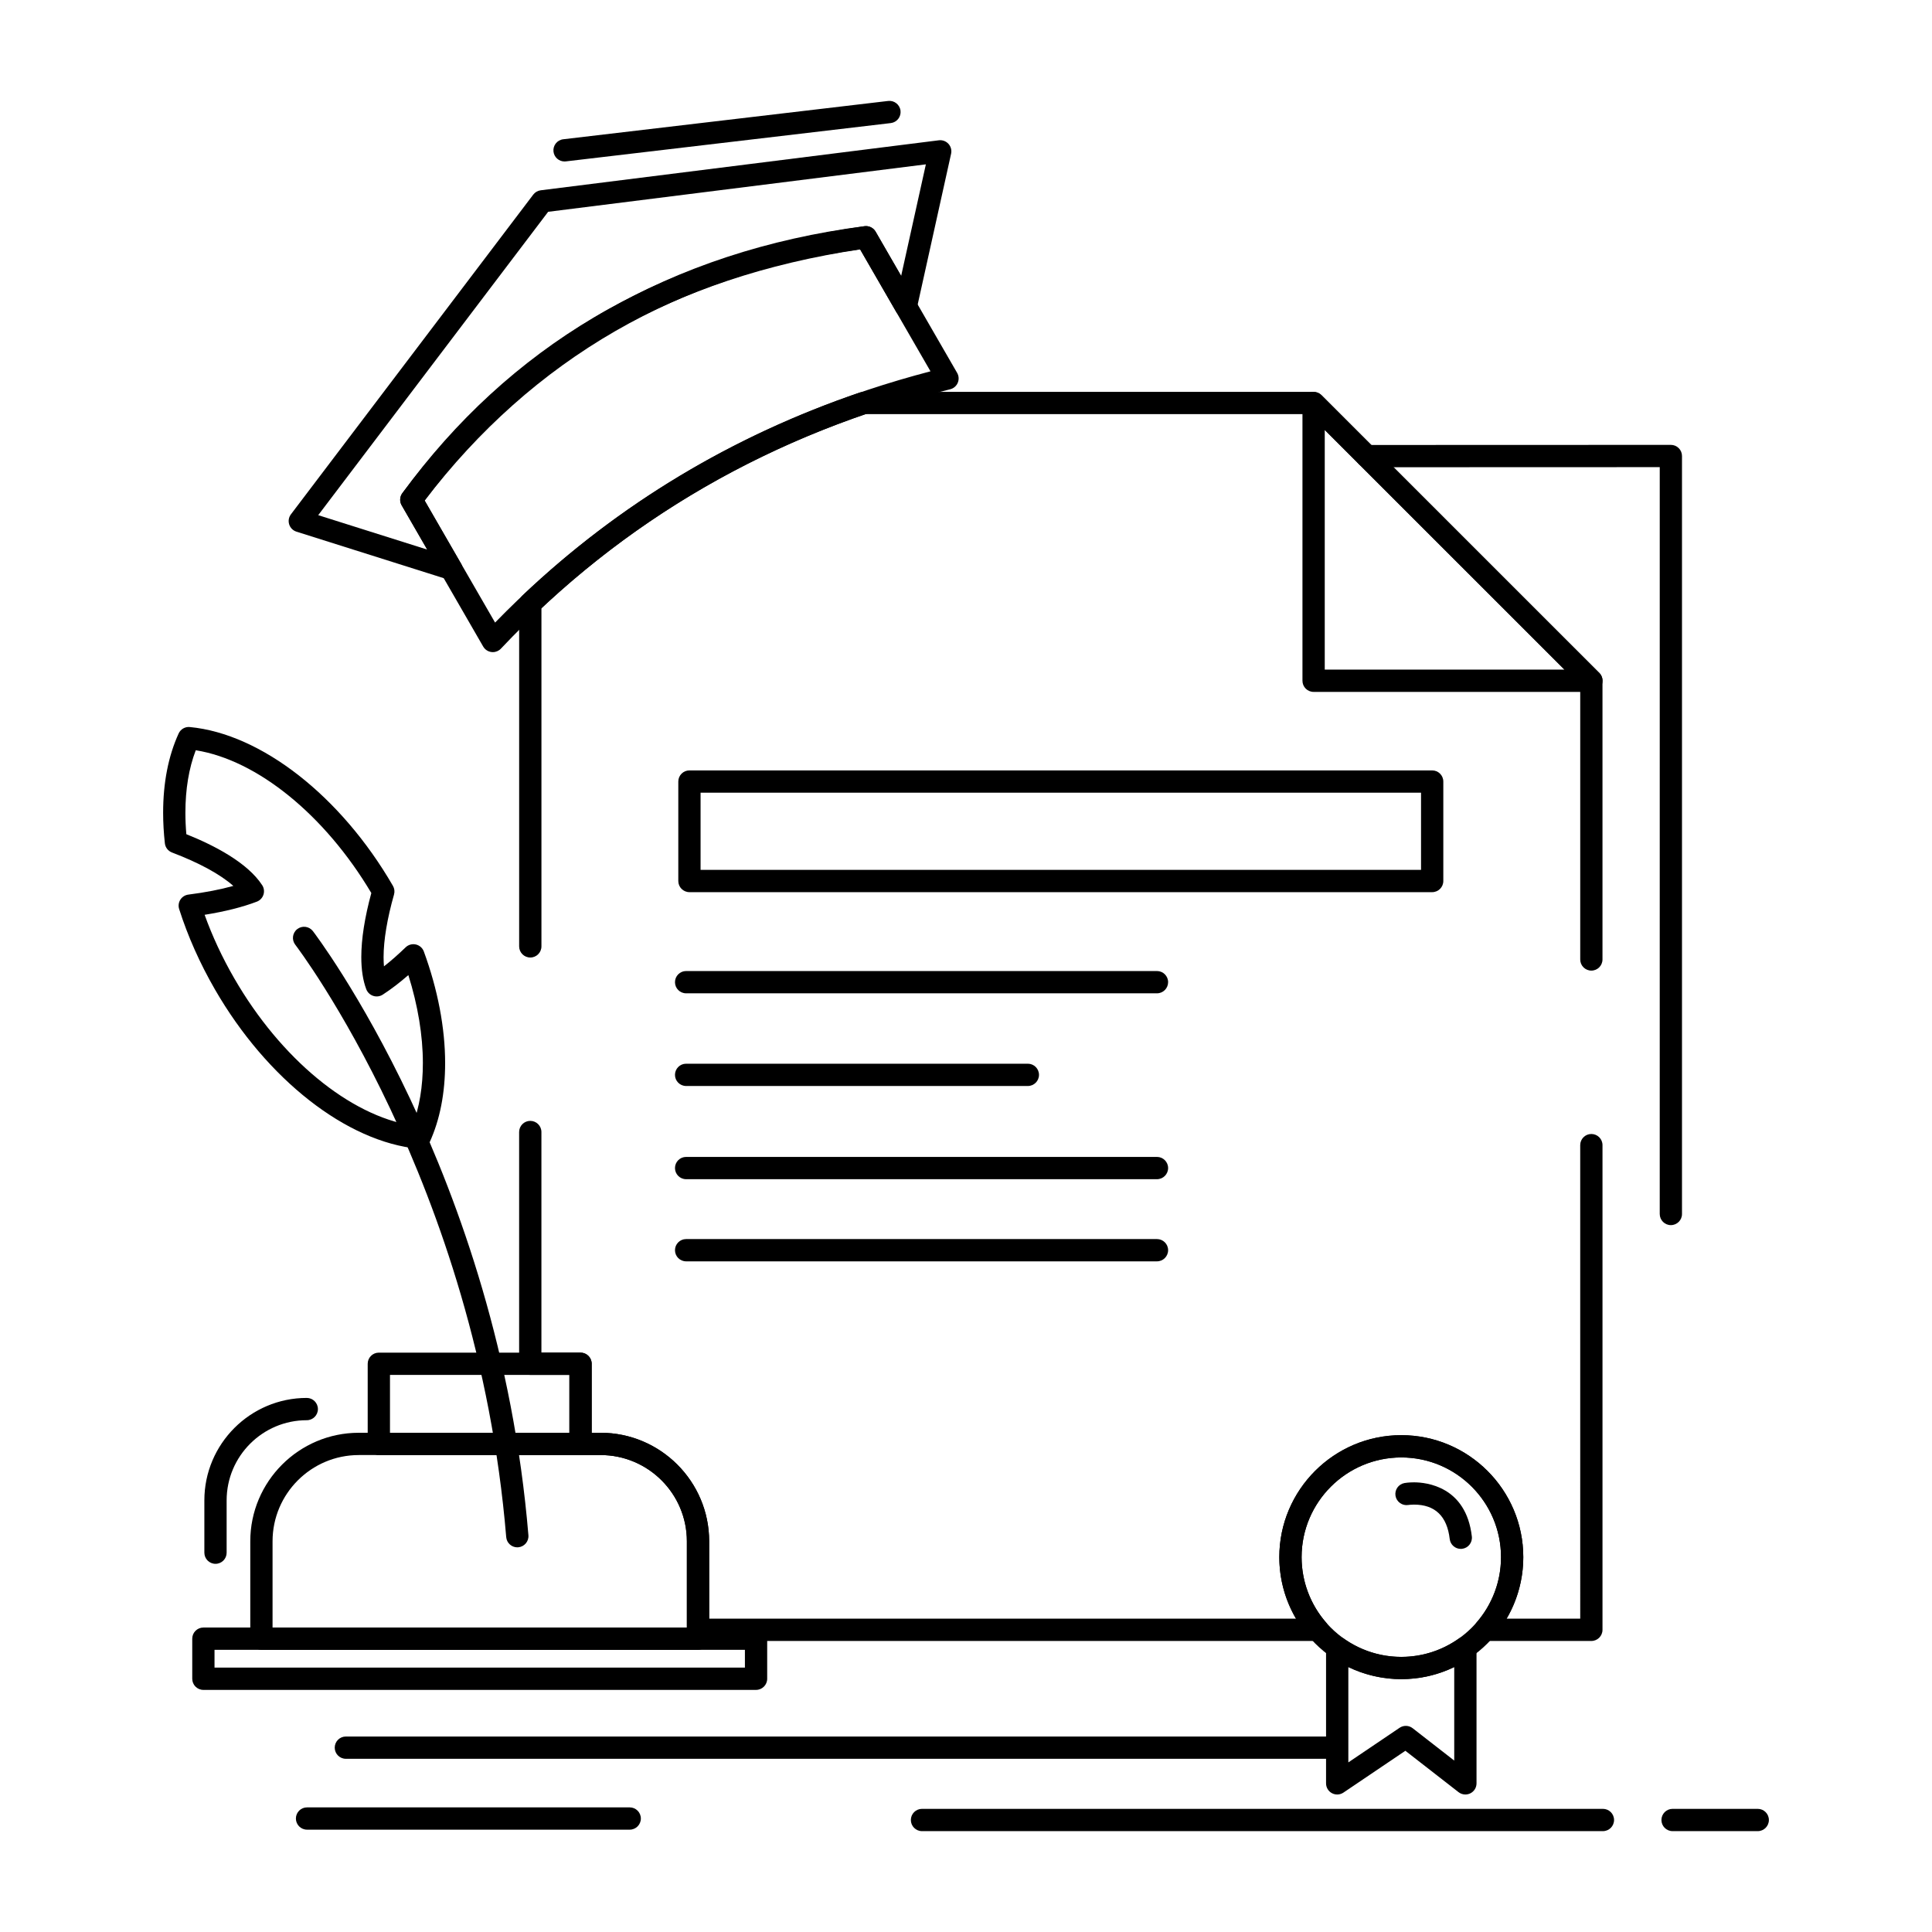 <?xml version="1.0" encoding="UTF-8"?>
<!-- Uploaded to: SVG Repo, www.svgrepo.com, Generator: SVG Repo Mixer Tools -->
<svg fill="#000000" width="800px" height="800px" version="1.1" viewBox="144 144 512 512" xmlns="http://www.w3.org/2000/svg">
 <g>
  <path d="m565.73 578.87h-28.188c-1.156 0-2.207-0.676-2.684-1.727-0.48-1.051-0.305-2.285 0.453-3.16 4.172-4.816 6.473-10.969 6.473-17.32 0-14.57-11.855-26.426-26.426-26.426-14.57 0-26.422 11.855-26.422 26.426 0 6.356 2.301 12.504 6.481 17.316 0.758 0.871 0.938 2.109 0.457 3.16-0.48 1.051-1.527 1.727-2.684 1.727l-164.21 0.004c-1.629 0-2.953-1.32-2.953-2.953v-23.457c0-12.602-10.254-22.855-22.855-22.855h-5.324c-1.629 0-2.953-1.32-2.953-2.953v-18.289h-10.367c-1.629 0-2.953-1.32-2.953-2.953v-61.414c0-1.629 1.32-2.953 2.953-2.953 1.629 0 2.953 1.32 2.953 2.953v58.461h10.367c1.629 0 2.953 1.32 2.953 2.953v18.289h2.371c15.859 0 28.762 12.902 28.762 28.758v20.504h155.52c-2.879-4.918-4.422-10.539-4.422-16.301 0-17.824 14.5-32.328 32.328-32.328s32.328 14.504 32.328 32.328c0 5.758-1.543 11.379-4.418 16.301h19.508l-0.004-125.49c0-1.629 1.32-2.953 2.953-2.953 1.629 0 2.953 1.32 2.953 2.953v128.45c-0.004 1.633-1.324 2.953-2.953 2.953zm0-177.65c-1.629 0-2.953-1.32-2.953-2.953v-72.641l-71.875-71.875h-117.56c-32.434 11.109-61.309 28.406-85.855 51.43v89.617c0 1.629-1.32 2.953-2.953 2.953-1.629 0-2.953-1.32-2.953-2.953v-90.895c0-0.809 0.332-1.586 0.922-2.141 25.48-24.156 55.559-42.242 89.398-53.762 0.309-0.105 0.629-0.156 0.953-0.156h119.27c0.785 0 1.535 0.312 2.086 0.863l73.602 73.605c0.555 0.555 0.863 1.305 0.863 2.086v73.863c0 1.637-1.32 2.957-2.949 2.957z"/>
  <path d="m565.74 327.36h-0.02-73.602c-1.629 0-2.953-1.32-2.953-2.953v-73.574c0-1.195 0.719-2.269 1.824-2.727 1.105-0.457 2.375-0.203 3.219 0.641l73.41 73.383c0.66 0.543 1.078 1.363 1.078 2.281-0.004 1.625-1.324 2.949-2.957 2.949zm-70.668-5.906h63.523l-63.523-63.5z"/>
  <path d="m523.54 380.43h-196.83c-1.629 0-2.953-1.32-2.953-2.953v-26.359c0-1.629 1.32-2.953 2.953-2.953h196.83c1.629 0 2.953 1.32 2.953 2.953v26.359c0 1.633-1.324 2.953-2.953 2.953zm-193.88-5.902h190.93v-20.457h-190.93z"/>
  <path d="m450.6 407.24h-124.77c-1.629 0-2.953-1.32-2.953-2.953 0-1.629 1.32-2.953 2.953-2.953h124.78c1.629 0 2.953 1.32 2.953 2.953-0.004 1.629-1.324 2.953-2.957 2.953z"/>
  <path d="m416.39 431.8h-90.562c-1.629 0-2.953-1.32-2.953-2.953 0-1.629 1.32-2.953 2.953-2.953h90.562c1.629 0 2.953 1.32 2.953 2.953 0 1.629-1.32 2.953-2.953 2.953z"/>
  <path d="m450.6 456.5h-124.77c-1.629 0-2.953-1.32-2.953-2.953 0-1.629 1.32-2.953 2.953-2.953h124.78c1.629 0 2.953 1.32 2.953 2.953-0.004 1.633-1.324 2.953-2.957 2.953z"/>
  <path d="m450.6 478.27h-124.77c-1.629 0-2.953-1.32-2.953-2.953 0-1.629 1.32-2.953 2.953-2.953h124.78c1.629 0 2.953 1.32 2.953 2.953-0.004 1.633-1.324 2.953-2.957 2.953z"/>
  <path d="m586.8 468.67c-1.629 0-2.953-1.32-2.953-2.953l0.004-197.92-77.676 0.027h-0.004c-1.629 0-2.949-1.32-2.953-2.949 0-1.629 1.32-2.953 2.949-2.953l80.629-0.027c0.785 0 1.535 0.312 2.086 0.863 0.555 0.555 0.863 1.305 0.863 2.09v200.87c0.008 1.625-1.312 2.949-2.945 2.949z"/>
  <path d="m515.36 588.99c-17.824 0-32.328-14.5-32.328-32.328 0-17.828 14.5-32.328 32.328-32.328s32.328 14.504 32.328 32.328c0 17.828-14.504 32.328-32.328 32.328zm0-58.75c-14.57 0-26.422 11.855-26.422 26.426 0 14.57 11.852 26.422 26.422 26.422 14.57 0 26.426-11.852 26.426-26.422 0-14.57-11.855-26.426-26.426-26.426z"/>
  <path d="m532.34 619.56c-0.645 0-1.285-0.211-1.812-0.621l-14.09-10.965-16.414 11.082c-0.906 0.609-2.074 0.672-3.039 0.16-0.965-0.512-1.566-1.516-1.566-2.606v-35.984c0-1.105 0.617-2.113 1.598-2.621 0.98-0.508 2.16-0.426 3.062 0.215 4.5 3.191 9.781 4.875 15.277 4.875 5.492 0 10.773-1.688 15.277-4.875 0.902-0.637 2.082-0.723 3.062-0.215 0.98 0.508 1.598 1.52 1.598 2.621v35.984c0 1.129-0.641 2.156-1.656 2.652-0.41 0.195-0.855 0.297-1.297 0.297zm-31.016-33.773v25.266l13.582-9.172c1.059-0.715 2.457-0.668 3.465 0.117l11.016 8.574v-24.785c-4.359 2.109-9.125 3.207-14.031 3.207s-9.676-1.098-14.031-3.207z"/>
  <path d="m531.12 554.47c-1.48 0-2.754-1.109-2.93-2.613-0.699-6.051-3.883-9.121-9.461-9.121-0.898 0-1.488 0.098-1.496 0.098-1.602 0.266-3.129-0.805-3.406-2.402-0.277-1.602 0.777-3.121 2.375-3.41 0.105-0.02 1.09-0.188 2.523-0.188 3.207 0 13.789 1.035 15.328 14.344 0.188 1.621-0.973 3.086-2.594 3.273-0.113 0.016-0.227 0.02-0.34 0.02z"/>
  <path d="m496.41 610.1h-260.75c-1.629 0-2.953-1.32-2.953-2.953 0-1.629 1.32-2.953 2.953-2.953h260.75c1.629 0 2.953 1.32 2.953 2.953 0 1.633-1.32 2.953-2.953 2.953z"/>
  <path d="m568.78 629.27h-180.44c-1.629 0-2.953-1.32-2.953-2.953 0-1.629 1.32-2.953 2.953-2.953h180.45c1.629 0 2.953 1.32 2.953 2.953-0.004 1.633-1.324 2.953-2.957 2.953z"/>
  <path d="m609.82 629.27h-22.57c-1.629 0-2.953-1.32-2.953-2.953 0-1.629 1.32-2.953 2.953-2.953h22.57c1.629 0 2.953 1.32 2.953 2.953s-1.324 2.953-2.953 2.953z"/>
  <path d="m310.88 628.88h-85.512c-1.629 0-2.953-1.32-2.953-2.953 0-1.629 1.32-2.953 2.953-2.953h85.512c1.629 0 2.953 1.32 2.953 2.953 0 1.633-1.32 2.953-2.953 2.953z"/>
  <path d="m328.98 581.22h-115.7c-1.629 0-2.953-1.32-2.953-2.953v-25.809c0-15.855 12.902-28.758 28.758-28.758h64.09c15.859 0 28.762 12.902 28.762 28.758v25.809c0 1.629-1.324 2.953-2.953 2.953zm-112.75-5.906h109.8v-22.855c0-12.602-10.254-22.855-22.855-22.855h-64.09c-12.602 0-22.855 10.254-22.855 22.855z"/>
  <path d="m201.11 558.43c-1.629 0-2.953-1.32-2.953-2.953v-13.855c0-14.973 12.176-27.156 27.141-27.156 1.629 0 2.953 1.32 2.953 2.953 0 1.629-1.32 2.953-2.953 2.953-11.711 0-21.238 9.531-21.238 21.254v13.855c0.004 1.625-1.316 2.949-2.949 2.949z"/>
  <path d="m297.85 529.61h-53.453c-1.629 0-2.953-1.32-2.953-2.953v-21.242c0-1.629 1.32-2.953 2.953-2.953h53.453c1.629 0 2.953 1.32 2.953 2.953v21.242c0 1.633-1.32 2.953-2.953 2.953zm-50.5-5.902h47.551v-15.34h-47.551z"/>
  <path d="m344.36 591.84h-146.46c-1.629 0-2.953-1.32-2.953-2.953v-10.621c0-1.629 1.32-2.953 2.953-2.953h146.46c1.629 0 2.953 1.32 2.953 2.953v10.621c0 1.629-1.324 2.953-2.953 2.953zm-143.51-5.906h140.56v-4.719l-140.56 0.004z"/>
  <path d="m255.17 448.45c-0.094 0-0.188-0.004-0.281-0.016-19-1.801-40.172-18.379-53.934-42.234-3.996-6.93-7.188-14.098-9.48-21.297-0.266-0.836-0.148-1.746 0.324-2.484s1.246-1.23 2.117-1.34c4.5-0.574 8.488-1.344 11.922-2.305-3.445-3.055-9.039-6.113-16.258-8.855-1.035-0.395-1.766-1.332-1.887-2.434-0.305-2.746-0.461-5.469-0.461-8.09 0-7.981 1.383-15.051 4.109-21.012 0.523-1.145 1.707-1.836 2.965-1.711 18.941 1.801 40.074 18.324 53.832 42.094 0.402 0.691 0.504 1.516 0.285 2.285-1.812 6.371-2.769 12.113-2.769 16.598 0 0.867 0.035 1.684 0.102 2.445 1.852-1.449 3.769-3.137 5.742-5.043 0.719-0.695 1.738-0.977 2.711-0.754 0.973 0.223 1.766 0.922 2.113 1.859 3.691 10.059 5.644 20.281 5.644 29.562 0 7.969-1.383 15.035-4.113 21.004-0.48 1.062-1.539 1.727-2.684 1.727zm-56.945-62.02c2.043 5.684 4.676 11.328 7.848 16.824 12.309 21.336 30.633 36.395 47.242 39.035 1.824-4.777 2.75-10.34 2.75-16.57 0-7.312-1.324-15.293-3.848-23.309-2.336 2.035-4.609 3.769-6.781 5.18-0.75 0.484-1.68 0.609-2.527 0.328-0.848-0.277-1.523-0.926-1.844-1.762-0.875-2.312-1.316-5.176-1.316-8.508 0-4.797 0.895-10.508 2.656-16.988-12.293-20.688-30.246-35.242-46.527-37.836-1.824 4.769-2.746 10.332-2.746 16.574 0 1.844 0.082 3.746 0.25 5.672 7.344 2.938 16.195 7.508 20.102 13.512 0.488 0.746 0.609 1.676 0.332 2.523-0.277 0.848-0.922 1.527-1.758 1.844-3.82 1.457-8.461 2.621-13.832 3.481z"/>
  <path d="m281.09 554.06c-1.52 0-2.809-1.168-2.938-2.707-7.824-93.844-55.422-156.37-55.902-156.99-0.996-1.289-0.762-3.144 0.527-4.141s3.141-0.762 4.141 0.527c0.492 0.633 49.145 64.449 57.117 160.11 0.137 1.625-1.07 3.051-2.695 3.188-0.082 0.004-0.164 0.008-0.25 0.008z"/>
  <path d="m274.61 316.82c-0.113 0-0.227-0.008-0.344-0.02-0.926-0.109-1.746-0.648-2.215-1.457l-21.602-37.426c-0.586-1.012-0.52-2.273 0.172-3.215 14.074-19.309 31.168-34.984 50.805-46.602 20.609-12.191 44.719-20.316 71.652-24.148 1.191-0.168 2.371 0.402 2.973 1.445l21.602 37.422c0.465 0.805 0.523 1.777 0.16 2.633-0.363 0.855-1.109 1.488-2.008 1.711-46.887 11.566-86.938 34.691-119.05 68.727-0.559 0.598-1.34 0.93-2.144 0.93zm-18.082-40.18 18.672 32.348c31.547-32.406 70.332-54.789 115.39-66.586l-18.652-32.312c-49.898 7.519-87.684 29.309-115.41 66.551z"/>
  <path d="m263.57 297.7c-0.297 0-0.594-0.043-0.887-0.137l-40.121-12.668c-0.914-0.289-1.633-1.004-1.922-1.918-0.293-0.914-0.121-1.914 0.461-2.68l64.215-84.723c0.48-0.633 1.195-1.047 1.984-1.145l105.5-13.25c0.953-0.121 1.902 0.23 2.551 0.941 0.648 0.711 0.906 1.691 0.699 2.625l-9.102 41.074c-0.266 1.188-1.23 2.094-2.434 2.277-1.203 0.184-2.398-0.391-3.008-1.441l-9.578-16.598c-47.895 6.641-86.699 29.035-115.39 66.598l9.434 16.352c0.355 0.488 0.57 1.09 0.57 1.742 0 1.625-1.316 2.945-2.938 2.953-0.012-0.004-0.023-0.004-0.035-0.004zm-35.238-17.176 28.887 9.121-6.769-11.734c-0.59-1.023-0.512-2.297 0.191-3.242 30.176-40.336 71.383-64.129 122.47-70.727 1.18-0.152 2.34 0.418 2.934 1.453l6.769 11.73 6.551-29.57-100.1 12.574z"/>
  <path d="m293.61 186.79c-1.477 0-2.75-1.105-2.93-2.606-0.191-1.621 0.969-3.086 2.586-3.277l86.105-10.152c1.613-0.191 3.086 0.969 3.277 2.586 0.191 1.621-0.969 3.086-2.586 3.277l-86.105 10.152c-0.117 0.012-0.234 0.02-0.348 0.02z"/>
 </g>
</svg>